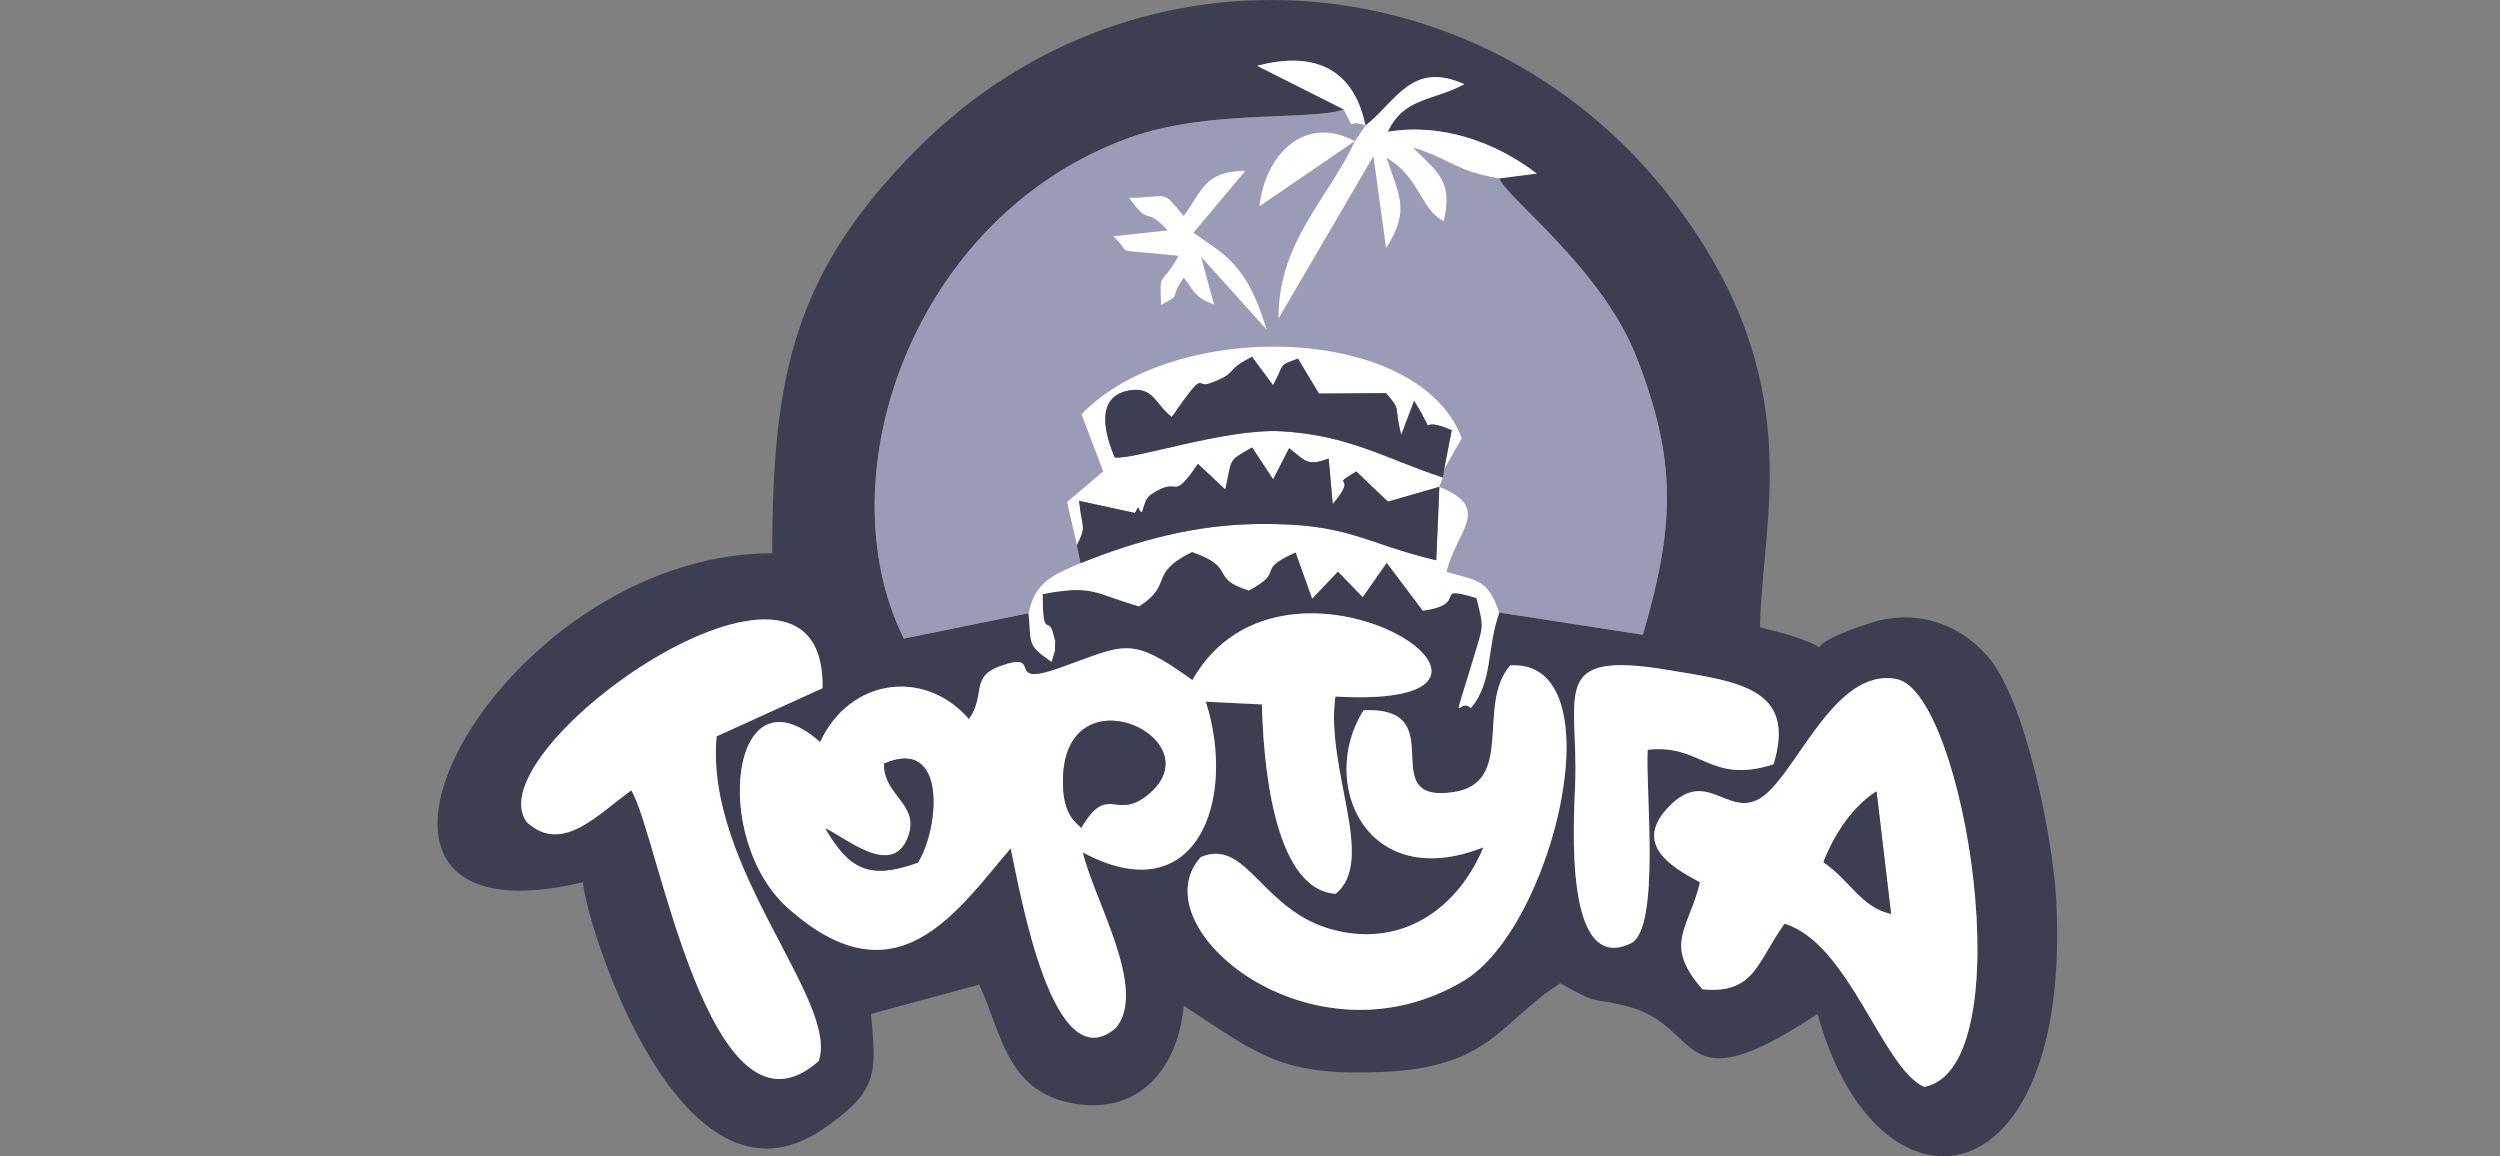 <?xml version="1.0" encoding="UTF-8"?> <svg xmlns="http://www.w3.org/2000/svg" width="160" height="74" viewBox="0 0 160 74" fill="none"><rect x="0" y="0" width="160" height="74" fill="#808080" stroke="none"/><path fill-rule="evenodd" clip-rule="evenodd" d="M108.799 56.466C106.976 55.496 104.53 54.056 106.75 51.686C109.21 49.064 110.528 52.328 112.618 51.112C114.907 49.774 117.325 42.652 121.396 43.464C125.741 44.331 129.552 68.328 123.152 69.563C120.474 68.382 118.363 60.386 114.217 59.116C112.44 61.547 112.324 63.636 108.957 63.315C106.409 60.4 108.103 59.457 108.799 56.466ZM87.268 45.458C93.075 45.192 87.835 51.454 93.013 50.696C97.009 50.109 94.454 45.103 96.654 42.59C103.512 42.14 99.489 59.307 93.669 62.776C83.948 68.573 72.827 59.327 76.851 54.854C79.836 53.584 80.731 58.358 85.417 59.532C89.871 60.645 93.355 58.043 94.939 54.226C87.412 57.203 84.351 50.061 87.268 45.458ZM106.737 42.877C111.238 43.628 115.009 44.017 113.506 48.914C109.428 50.224 108.909 47.589 105.452 47.985C105.288 50.341 106.299 59.443 104.373 60.372C100.056 62.462 100.725 52.492 100.814 50.143C101.019 44.373 99.099 41.6 106.737 42.877ZM85.465 44.577C84.809 49.228 88.108 55.059 85.485 57.203C81.379 56.93 80.84 48.278 80.765 45.083L77.172 44.905C79.194 51.276 76.536 58.44 69.302 54.554C69.972 57.518 73.503 63.356 71.4 65.801C67.369 69.236 65.313 57.197 64.684 54.294C61.228 58.33 57.368 64.326 50.414 58.105C45.469 53.68 46.76 42.433 52.491 47.493C54.37 43.41 59.179 42.754 62.014 46.025C63.1 44.489 62.096 43.335 63.961 42.652C66.946 41.559 64.124 44.065 67.806 42.754C72.035 41.252 72.294 40.63 76.311 43.526C82.329 32.941 101.272 45.479 85.465 44.577ZM45.865 47.124C45.086 55.503 53.727 64.08 52.395 67.904C45.38 74.139 42.081 53.175 40.4 50.587C38.228 52.137 36.001 54.67 33.74 52.642C30.147 48.033 52.894 31.985 52.641 44.045L45.865 47.124ZM87.391 8.037C89.386 6.46 90.363 3.879 93.716 5.388C91.708 6.474 89.857 6.221 88.819 8.433C92.227 7.86 95.691 9.068 98.355 11.11L95.943 11.418C96.408 12.64 102.508 17.195 104.708 22.787C107.379 29.548 107.16 33.727 105.145 40.624L95.957 39.203C95.117 41.58 95.575 43.587 94.133 45.329C93.382 44.475 92.76 47.288 94.372 41.901C94.946 39.982 94.98 40.214 94.495 38.275C91.51 37.38 94.14 38.67 91.059 39.081L88.75 36.014L87.213 38.213L85.629 36.574L83.983 38.309L82.924 35.352C80.232 36.547 82.35 36.499 79.925 37.79C77.356 36.991 79.234 36.356 76.29 35.325C73.428 36.745 75.15 37.36 72.903 38.807C70.067 38.002 70.013 37.394 66.734 38.022C66.734 41.054 67.109 39.299 67.417 40.61C67.581 41.286 67.526 40.767 67.513 41.648L67.294 42.358C65.682 41.231 66.03 41.238 65.825 39.244L57.847 40.869C52.682 30.456 58.455 13.767 72.315 8.802C77.431 6.965 84.071 7.751 85.991 6.999L80.457 4.213C84.071 3.25 86.633 4.35 87.391 8.037ZM49.424 35.407C31.704 35.427 18.179 60.993 37.306 56.466C37.558 59.32 43.549 78.434 52.607 72.302C56.269 69.823 56.084 68.689 55.743 64.892L62.669 63.015C64.077 65.999 64.377 69.775 68.551 70.594C72.971 71.462 75.416 68.259 75.758 64.367C80.649 67.563 82.008 68.867 88.415 68.607C95.411 68.334 96.005 65.391 99.858 62.926C102.454 64.401 101.709 63.779 104.168 64.408C109.059 65.657 107.208 70.922 116.327 64.892C120.105 78.714 132.661 77.225 131.595 57.531C131.383 53.728 129.662 44.748 127.161 41.948C125.297 39.852 122.537 38.964 119.75 39.859C113.335 41.907 119.668 41.846 112.639 40.146C112.762 33.078 115.822 24.433 107.16 12.975C95.431 -2.533 72.916 -4.678 58.769 9.465C50.879 17.352 49.424 23.9 49.424 35.407Z" fill="#3D3E51"></path><path fill-rule="evenodd" clip-rule="evenodd" d="M76.385 14.893L77.868 15.924C79.712 17.297 80.375 18.902 81.078 21.114L76.871 16.437L77.704 19.496C76.42 19.025 76.468 18.669 75.757 17.768C74.705 19.332 75.75 18.731 74.309 19.516C74.192 17.215 74.302 18.417 75.422 16.375C70.736 15.863 72.683 16.423 71.235 15.119L74.725 14.743C73.181 13.077 73.673 14.641 72.259 12.66C74.937 12.633 74.275 12.053 75.757 13.821C77 12.107 77.096 10.96 79.712 10.926L76.385 14.893ZM86.707 9.034L80.6 13.207C80.976 9.806 83.572 7.32 86.707 9.034ZM65.825 39.244C66.221 37.271 67.375 36.786 69.165 36.035L68.926 34.901L68.29 32.129L70.6 30.169L69.213 26.509C75.142 20.349 90.785 20.684 93.559 28.045L92.418 30.053L92.343 30.558L92.117 31.159C95.553 32.538 93.217 33.938 92.582 36.602C94.761 37.189 95.253 37.196 95.956 39.203L105.144 40.624C107.159 33.727 107.378 29.547 104.707 22.787C102.507 17.195 96.407 12.64 95.943 11.418C93.108 10.946 92.834 10.168 90.43 9.444C92.063 11.076 92.992 11.581 92.404 14.156C90.956 13.48 90.853 11.322 88.75 10.106C89.508 12.469 90.3 13.439 88.709 15.883L87.896 10.011L81.823 20.397C81.789 15.487 85.006 12.736 86.707 9.034L87.39 8.037C86.065 7.546 86.844 8.638 85.99 6.999C84.07 7.751 77.43 6.965 72.314 8.802C58.454 13.767 52.681 30.456 57.846 40.869L65.825 39.244Z" fill="#9A9BB6"></path><path fill-rule="evenodd" clip-rule="evenodd" d="M69.199 52.984C68.912 52.642 68.058 52.239 68.031 50.129C67.935 42.611 77.984 47.329 73.386 50.921C71.365 52.506 70.893 50.088 69.199 52.984ZM58.741 55.209C55.674 56.309 54.376 55.688 52.825 53.018C54.164 53.646 57.101 56.2 58.105 53.591C58.925 51.447 56.562 50.983 56.575 48.873C60.674 47.09 60.086 53.106 58.741 55.209ZM85.464 44.577C101.271 45.479 82.329 32.941 76.31 43.526C72.294 40.63 72.034 41.252 67.805 42.754C64.124 44.065 66.945 41.559 63.96 42.652C62.095 43.335 63.099 44.489 62.013 46.025C59.178 42.754 54.369 43.41 52.49 47.493C46.759 42.433 45.468 53.68 50.414 58.105C57.368 64.326 61.227 58.33 64.684 54.294C65.312 57.197 67.368 69.236 71.399 65.801C73.502 63.356 69.971 57.518 69.301 54.554C76.535 58.44 79.193 51.276 77.171 44.905L80.764 45.083C80.839 48.278 81.379 56.93 85.484 57.203C88.107 55.059 84.808 49.228 85.464 44.577Z" fill="white"></path><path fill-rule="evenodd" clip-rule="evenodd" d="M120.098 50.648L121.027 58.487C119.121 58.057 118.458 56.398 116.702 55.175C117.365 53.448 118.567 51.604 120.098 50.648ZM108.799 56.466C108.102 59.457 106.408 60.4 108.956 63.315C112.324 63.636 112.44 61.547 114.216 59.116C118.362 60.386 120.473 68.382 123.151 69.563C129.552 68.328 125.74 44.331 121.395 43.464C117.324 42.652 114.906 49.774 112.618 51.112C110.527 52.328 109.209 49.064 106.75 51.686C104.53 54.056 106.975 55.496 108.799 56.466Z" fill="white"></path><path fill-rule="evenodd" clip-rule="evenodd" d="M52.641 44.045C52.893 31.985 30.146 48.033 33.739 52.642C36 54.67 38.227 52.137 40.399 50.587C42.08 53.175 45.379 74.139 52.395 67.904C53.727 64.08 45.085 55.503 45.864 47.125L52.641 44.045Z" fill="white"></path><path fill-rule="evenodd" clip-rule="evenodd" d="M87.267 45.458C84.351 50.061 87.411 57.203 94.939 54.226C93.354 58.043 89.87 60.645 85.416 59.532C80.73 58.358 79.835 53.584 76.85 54.854C72.826 59.327 83.948 68.573 93.668 62.776C99.488 59.307 103.512 42.14 96.653 42.59C94.454 45.103 97.008 50.109 93.012 50.696C87.834 51.454 93.074 45.192 87.267 45.458Z" fill="white"></path><path fill-rule="evenodd" clip-rule="evenodd" d="M105.451 47.985C108.908 47.589 109.427 50.224 113.505 48.914C115.008 44.017 111.237 43.628 106.736 42.877C99.099 41.6 101.018 44.373 100.813 50.143C100.725 52.492 100.055 62.462 104.372 60.372C106.299 59.443 105.288 50.341 105.451 47.985Z" fill="white"></path><path fill-rule="evenodd" clip-rule="evenodd" d="M68.926 34.901C69.547 33.563 69.281 34.048 69.063 32.054L72.635 32.832C72.717 32.75 72.813 32.416 72.854 32.504C73.243 33.324 73.024 32.088 73.667 31.651C75.634 30.326 74.869 32.306 76.672 29.691L78.421 31.33C78.879 29.281 78.544 29.548 80.135 28.639L81.481 30.681L82.506 28.687C83.517 29.466 83.647 29.882 85.034 29.343L85.293 32.265C87.055 30.189 84.924 31.296 86.803 30.176L88.825 32.108L92.117 31.159L92.343 30.558C88.702 29.363 86.345 27.847 82.014 27.601C78.442 27.403 72.553 29.445 71.344 29.274C70.743 27.861 70.06 25.471 72.15 25.013C73.838 24.645 73.94 25.928 74.999 26.686C77.225 23.484 76.488 24.884 77.431 24.535C79.391 23.811 78.264 23.771 80.129 22.842L81.474 24.658C82.288 23.163 81.734 23.477 83.066 22.951L84.412 25.191L88.702 25.164C89.733 26.338 89.166 25.853 89.679 27.834L90.505 25.655C92.24 28.469 90.355 26.427 92.91 27.533L92.418 30.053L93.559 28.045C90.785 20.684 75.142 20.349 69.213 26.509L70.6 30.169L68.29 32.129L68.926 34.901Z" fill="white"></path><path fill-rule="evenodd" clip-rule="evenodd" d="M69.165 36.035C67.375 36.786 66.221 37.271 65.824 39.244C66.029 41.238 65.681 41.231 67.293 42.358L67.512 41.648C67.525 40.767 67.58 41.286 67.416 40.61C67.109 39.299 66.733 41.054 66.733 38.022C70.012 37.394 70.067 38.002 72.901 38.807C75.149 37.36 73.427 36.745 76.29 35.325C79.234 36.356 77.355 36.991 79.924 37.79C82.349 36.499 80.231 36.547 82.922 35.352L83.981 38.309L85.628 36.574L87.213 38.213L88.75 36.014L91.058 39.081C94.139 38.671 91.509 37.38 94.494 38.275C94.979 40.214 94.945 39.982 94.371 41.901C92.759 47.288 93.381 44.475 94.132 45.329C95.574 43.587 95.116 41.58 95.956 39.203C95.253 37.196 94.761 37.189 92.582 36.602C93.217 33.938 95.553 32.538 92.117 31.159L91.919 35.857C87.151 34.717 86.311 33.46 80.491 33.535C76.474 33.583 72.806 34.58 69.165 36.035Z" fill="white"></path><path fill-rule="evenodd" clip-rule="evenodd" d="M68.926 34.901L69.165 36.035C72.806 34.58 76.474 33.583 80.491 33.535C86.311 33.46 87.151 34.717 91.919 35.857L92.117 31.159L88.825 32.108L86.803 30.176C84.924 31.296 87.055 30.189 85.293 32.265L85.033 29.343C83.647 29.882 83.517 29.466 82.506 28.687L81.481 30.681L80.135 28.639C78.544 29.547 78.879 29.281 78.421 31.33L76.672 29.691C74.869 32.306 75.634 30.326 73.667 31.651C73.024 32.088 73.243 33.324 72.853 32.504C72.813 32.416 72.717 32.75 72.635 32.832L69.062 32.054C69.281 34.048 69.547 33.563 68.926 34.901Z" fill="#3D3E51"></path><path fill-rule="evenodd" clip-rule="evenodd" d="M92.343 30.558L92.418 30.053L92.91 27.533C90.355 26.427 92.24 28.469 90.505 25.655L89.679 27.834C89.166 25.853 89.733 26.338 88.702 25.164L84.412 25.191L83.066 22.951C81.734 23.477 82.287 23.163 81.475 24.658L80.129 22.842C78.264 23.771 79.391 23.811 77.431 24.535C76.488 24.884 77.226 23.484 74.999 26.686C73.94 25.928 73.838 24.645 72.15 25.013C70.06 25.471 70.743 27.861 71.344 29.274C72.553 29.445 78.442 27.403 82.014 27.601C86.345 27.847 88.702 29.363 92.343 30.558Z" fill="#3D3E51"></path><path fill-rule="evenodd" clip-rule="evenodd" d="M87.39 8.037L86.707 9.034C85.006 12.736 81.789 15.487 81.823 20.397L87.895 10.011L88.708 15.883C90.3 13.439 89.508 12.469 88.749 10.107C90.853 11.322 90.956 13.48 92.404 14.156C92.992 11.581 92.062 11.076 90.43 9.444C92.834 10.168 93.108 10.946 95.942 11.418L98.354 11.11C95.69 9.069 92.226 7.86 88.818 8.433C89.856 6.221 91.707 6.474 93.716 5.388C90.362 3.879 89.385 6.46 87.39 8.037Z" fill="white"></path><path fill-rule="evenodd" clip-rule="evenodd" d="M69.199 52.984C70.893 50.088 71.365 52.506 73.387 50.921C77.984 47.329 67.935 42.611 68.031 50.129C68.058 52.239 68.912 52.642 69.199 52.984Z" fill="#3D3E51"></path><path fill-rule="evenodd" clip-rule="evenodd" d="M79.712 10.926C77.096 10.96 77 12.107 75.757 13.821C74.275 12.053 74.937 12.633 72.259 12.66C73.673 14.641 73.182 13.077 74.725 14.743L71.235 15.119C72.683 16.423 70.736 15.863 75.422 16.375C74.302 18.417 74.193 17.215 74.309 19.516C75.75 18.731 74.705 19.332 75.757 17.768C76.468 18.67 76.42 19.025 77.704 19.496L76.871 16.437L81.078 21.114C80.375 18.902 79.712 17.297 77.868 15.925L76.385 14.893L79.712 10.926Z" fill="white"></path><path fill-rule="evenodd" clip-rule="evenodd" d="M120.097 50.648C118.567 51.604 117.365 53.448 116.702 55.175C118.458 56.398 119.12 58.057 121.026 58.487L120.097 50.648Z" fill="#3D3E51"></path><path fill-rule="evenodd" clip-rule="evenodd" d="M52.825 53.018C54.376 55.688 55.673 56.309 58.741 55.209C60.086 53.106 60.674 47.09 56.575 48.873C56.562 50.983 58.925 51.447 58.105 53.591C57.101 56.2 54.164 53.646 52.825 53.018Z" fill="#3D3E51"></path><path fill-rule="evenodd" clip-rule="evenodd" d="M86.707 9.034C83.572 7.32 80.976 9.806 80.6 13.207L86.707 9.034Z" fill="white"></path><path fill-rule="evenodd" clip-rule="evenodd" d="M85.99 6.999C86.844 8.638 86.065 7.546 87.391 8.037C86.632 4.35 84.07 3.251 80.457 4.213L85.99 6.999Z" fill="white"></path></svg> 